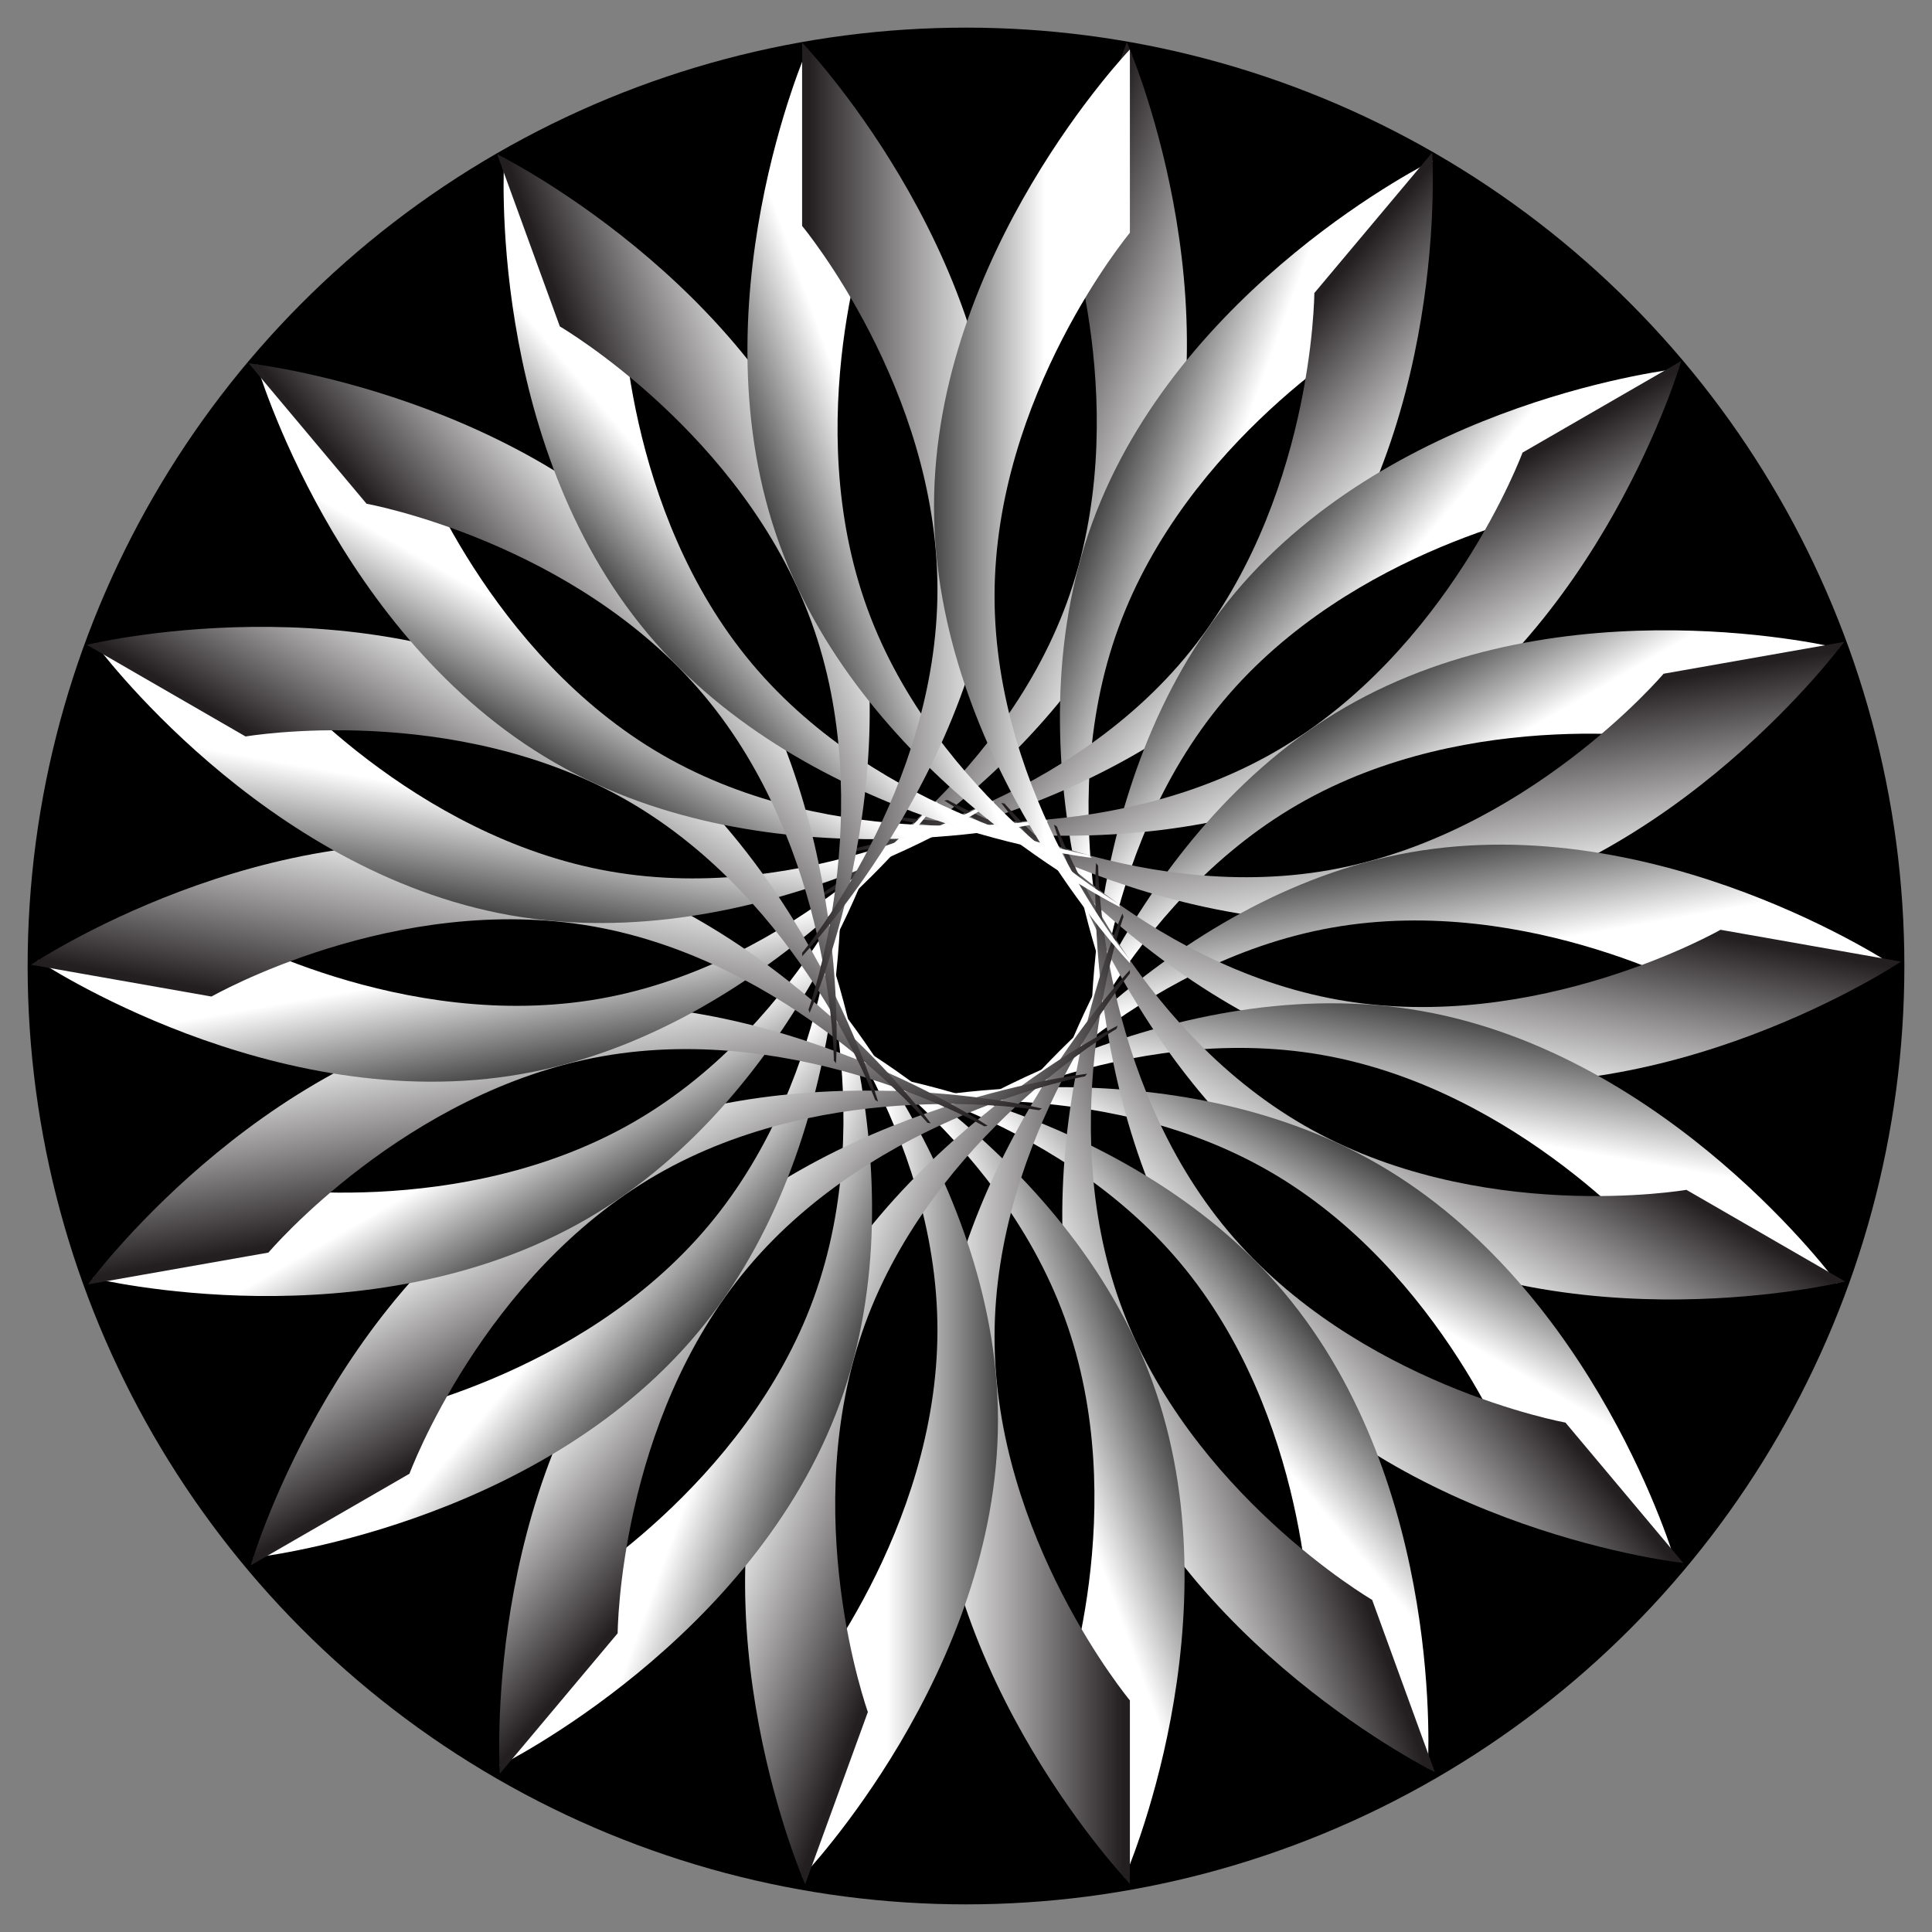 <?xml version="1.0" encoding="utf-8"?>

<!DOCTYPE svg PUBLIC "-//W3C//DTD SVG 1.1//EN" "http://www.w3.org/Graphics/SVG/1.1/DTD/svg11.dtd">
<svg version="1.1" id="Layer_1" xmlns="http://www.w3.org/2000/svg" xmlns:xlink="http://www.w3.org/1999/xlink" x="0px" y="0px"
	 viewBox="0 0 1678 1678" enable-background="new 0 0 1678 1678" xml:space="preserve">
<rect x="0" y="0" width="1678" height="1678" fill="#808080" stroke="none"/>
<circle cx="839" cy="839" r="815"/>
<g>
	<g>
		
			<linearGradient id="SVGID_1_" gradientUnits="userSpaceOnUse" x1="866.775" y1="433.792" x2="696.652" y2="433.792" gradientTransform="matrix(0.94 0.342 -0.342 0.94 336.709 -236.506)">
			<stop  offset="0" style="stop-color:#FFFFFF"/>
			<stop  offset="0.966" style="stop-color:#231F20"/>
		</linearGradient>
		<path fill="url(#SVGID_1_)" d="M978.692,36.534l-54.454,149.61c0,0,62.118,173.022,2.486,336.861
			C867.091,686.845,708.29,779.459,708.29,779.459l-1.018,2.796c0,0,220.624-108.75,295.574-314.675
			S978.692,36.534,978.692,36.534z"/>
		
			<linearGradient id="SVGID_2_" gradientUnits="userSpaceOnUse" x1="907.589" y1="439.744" x2="774.75" y2="439.744" gradientTransform="matrix(0.94 0.342 -0.342 0.94 336.709 -236.506)">
			<stop  offset="0" style="stop-color:#FFFFFF"/>
			<stop  offset="1" style="stop-color:#000000"/>
		</linearGradient>
		<path fill="url(#SVGID_2_)" d="M971.296,545.562c59.633-163.839,218.434-256.453,218.434-256.453l54.454-149.61
			c0,0-220.623,108.75-295.574,314.675s24.154,431.046,24.154,431.046l1.018-2.796
			C973.782,882.424,911.663,709.402,971.296,545.562z"/>
	</g>
	<g>
		
			<linearGradient id="SVGID_3_" gradientUnits="userSpaceOnUse" x1="866.775" y1="433.792" x2="696.652" y2="433.792" gradientTransform="matrix(0.766 0.643 -0.643 0.766 734.003 -343.587)">
			<stop  offset="0" style="stop-color:#FFFFFF"/>
			<stop  offset="0.966" style="stop-color:#231F20"/>
		</linearGradient>
		<path fill="url(#SVGID_3_)" d="M1243.884,132.558l-102.34,121.963c0,0-0.805,183.833-112.878,317.396
			S735.693,738.195,735.693,738.195l-1.913,2.28c0,0,244.513-26.733,385.374-194.605
			S1243.884,132.558,1243.884,132.558z"/>
		
			<linearGradient id="SVGID_4_" gradientUnits="userSpaceOnUse" x1="907.589" y1="439.744" x2="774.75" y2="439.744" gradientTransform="matrix(0.766 0.643 -0.643 0.766 734.003 -343.587)">
			<stop  offset="0" style="stop-color:#FFFFFF"/>
			<stop  offset="1" style="stop-color:#000000"/>
		</linearGradient>
		<path fill="url(#SVGID_4_)" d="M1062.836,608.358C1174.908,474.795,1355.809,442.08,1355.809,442.08l102.34-121.963
			c0,0-244.513,26.734-385.374,194.605S948.045,928.034,948.045,928.034l1.913-2.28
			C949.958,925.754,950.763,741.921,1062.836,608.358z"/>
	</g>
	<g>
		
			<linearGradient id="SVGID_5_" gradientUnits="userSpaceOnUse" x1="866.775" y1="433.792" x2="696.652" y2="433.792" gradientTransform="matrix(0.5 0.866 -0.866 0.5 1143.96 -308.328)">
			<stop  offset="0" style="stop-color:#FFFFFF"/>
			<stop  offset="0.966" style="stop-color:#231F20"/>
		</linearGradient>
		<path fill="url(#SVGID_5_)" d="M1460.241,313.491l-137.882,79.606c0,0-63.631,172.471-214.626,259.648
			S775.558,708.793,775.558,708.793l-2.577,1.488c0,0,238.91,58.507,428.692-51.063S1460.241,313.491,1460.241,313.491z"/>
		
			<linearGradient id="SVGID_6_" gradientUnits="userSpaceOnUse" x1="907.589" y1="439.744" x2="774.75" y2="439.744" gradientTransform="matrix(0.5 0.866 -0.866 0.5 1143.96 -308.328)">
			<stop  offset="0" style="stop-color:#FFFFFF"/>
			<stop  offset="1" style="stop-color:#000000"/>
		</linearGradient>
		<path fill="url(#SVGID_6_)" d="M1127.378,698.675c150.995-87.177,332.175-56.047,332.175-56.047l137.882-79.606
			c0,0-238.91-58.507-428.692,51.063S910.174,959.812,910.174,959.812l2.577-1.488
			C912.751,958.323,976.383,785.852,1127.378,698.675z"/>
	</g>
	<g>
		
			<linearGradient id="SVGID_7_" gradientUnits="userSpaceOnUse" x1="866.775" y1="433.792" x2="696.652" y2="433.792" gradientTransform="matrix(0.174 0.985 -0.985 0.174 1517.134 -134.982)">
			<stop  offset="0" style="stop-color:#FFFFFF"/>
			<stop  offset="0.966" style="stop-color:#231F20"/>
		</linearGradient>
		<path fill="url(#SVGID_7_)" d="M1601.666,557.511l-156.793,27.647c0,0-118.782,140.307-290.488,170.583
			c-171.705,30.276-331.312-60.943-331.312-60.943l-2.931,0.517c0,0,204.492,136.691,420.303,98.637
			C1456.258,755.899,1601.666,557.511,1601.666,557.511z"/>
		
			<linearGradient id="SVGID_8_" gradientUnits="userSpaceOnUse" x1="907.589" y1="439.744" x2="774.75" y2="439.744" gradientTransform="matrix(0.174 0.985 -0.985 0.174 1517.134 -134.982)">
			<stop  offset="0" style="stop-color:#FFFFFF"/>
			<stop  offset="1" style="stop-color:#000000"/>
		</linearGradient>
		<path fill="url(#SVGID_8_)" d="M1157.137,805.62c171.705-30.276,331.312,60.943,331.312,60.943l156.793-27.647
			c0,0-204.492-136.691-420.303-98.637C1009.127,778.332,863.718,976.72,863.718,976.72l2.931-0.517
			C866.649,976.203,985.432,835.896,1157.137,805.62z"/>
	</g>
	<g>
		
			<linearGradient id="SVGID_9_" gradientUnits="userSpaceOnUse" x1="866.775" y1="433.792" x2="696.652" y2="433.792" gradientTransform="matrix(-0.174 0.985 -0.985 -0.174 1808.516 155.543)">
			<stop  offset="0" style="stop-color:#FFFFFF"/>
			<stop  offset="0.966" style="stop-color:#231F20"/>
		</linearGradient>
		<path fill="url(#SVGID_9_)" d="M1651.103,835.186l-156.793-27.647c0,0-159.607,91.219-331.312,60.943
			c-171.705-30.276-290.488-170.583-290.488-170.583l-2.931-0.517c0,0,145.408,198.387,361.22,236.441
			C1446.612,971.876,1651.103,835.186,1651.103,835.186z"/>
		
			<linearGradient id="SVGID_10_" gradientUnits="userSpaceOnUse" x1="907.589" y1="439.744" x2="774.75" y2="439.744" gradientTransform="matrix(-0.174 0.985 -0.985 -0.174 1808.516 155.543)">
			<stop  offset="0" style="stop-color:#FFFFFF"/>
			<stop  offset="1" style="stop-color:#000000"/>
		</linearGradient>
		<path fill="url(#SVGID_10_)" d="M1148.524,916.294c171.705,30.276,290.488,170.583,290.488,170.583l156.793,27.647
			c0,0-145.408-198.388-361.22-236.441C1018.773,840.029,814.282,976.72,814.282,976.72l2.931,0.517
			C817.212,977.237,976.819,886.017,1148.524,916.294z"/>
	</g>
	<g>
		
			<linearGradient id="SVGID_11_" gradientUnits="userSpaceOnUse" x1="866.775" y1="433.792" x2="696.652" y2="433.792" gradientTransform="matrix(-0.5 0.866 -0.866 -0.5 1982.96 528.206)">
			<stop  offset="0" style="stop-color:#FFFFFF"/>
			<stop  offset="0.966" style="stop-color:#231F20"/>
		</linearGradient>
		<path fill="url(#SVGID_11_)" d="M1602.589,1113.023l-137.882-79.606c0,0-181.18,31.129-332.175-56.048
			S917.906,717.721,917.906,717.721l-2.577-1.488c0,0,68.787,236.156,258.568,345.726
			S1602.589,1113.023,1602.589,1113.023z"/>
		
			<linearGradient id="SVGID_12_" gradientUnits="userSpaceOnUse" x1="907.589" y1="439.744" x2="774.75" y2="439.744" gradientTransform="matrix(-0.5 0.866 -0.866 -0.5 1982.96 528.206)">
			<stop  offset="0" style="stop-color:#FFFFFF"/>
			<stop  offset="1" style="stop-color:#000000"/>
		</linearGradient>
		<path fill="url(#SVGID_12_)" d="M1102.578,1017.347c150.995,87.177,214.626,259.648,214.626,259.648l137.882,79.606
			c0,0-68.787-236.156-258.568-345.726s-428.692-51.063-428.692-51.063l2.577,1.488
			C770.403,961.299,951.583,930.17,1102.578,1017.347z"/>
	</g>
	<g>
		
			<linearGradient id="SVGID_13_" gradientUnits="userSpaceOnUse" x1="866.775" y1="433.792" x2="696.652" y2="433.792" gradientTransform="matrix(-0.766 0.643 -0.643 -0.766 2019.425 938.058)">
			<stop  offset="0" style="stop-color:#FFFFFF"/>
			<stop  offset="0.966" style="stop-color:#231F20"/>
		</linearGradient>
		<path fill="url(#SVGID_13_)" d="M1461.974,1357.511l-102.34-121.963c0,0-180.901-32.715-292.973-166.278
			S953.784,751.874,953.784,751.874l-1.913-2.28c0,0-16.132,245.44,124.729,413.312
			S1461.974,1357.511,1461.974,1357.511z"/>
		
			<linearGradient id="SVGID_14_" gradientUnits="userSpaceOnUse" x1="907.589" y1="439.744" x2="774.75" y2="439.744" gradientTransform="matrix(-0.766 0.643 -0.643 -0.766 2019.425 938.058)">
			<stop  offset="0" style="stop-color:#FFFFFF"/>
			<stop  offset="1" style="stop-color:#000000"/>
		</linearGradient>
		<path fill="url(#SVGID_14_)" d="M1024.841,1096.592c112.073,133.563,112.878,317.396,112.878,317.396l102.34,121.963
			c0,0,16.132-245.44-124.729-413.312S729.955,928.034,729.955,928.034l1.913,2.28
			C731.868,930.314,912.768,963.029,1024.841,1096.592z"/>
	</g>
	<g>
		
			<linearGradient id="SVGID_15_" gradientUnits="userSpaceOnUse" x1="866.775" y1="433.792" x2="696.652" y2="433.792" gradientTransform="matrix(-0.94 0.342 -0.342 -0.94 1913.514 1335.664)">
			<stop  offset="0" style="stop-color:#FFFFFF"/>
			<stop  offset="0.966" style="stop-color:#231F20"/>
		</linearGradient>
		<path fill="url(#SVGID_15_)" d="M1246.22,1539.162l-54.454-149.61c0,0-158.802-92.614-218.434-256.453
			c-59.633-163.839,2.486-336.861,2.486-336.861l-1.018-2.796c0,0-99.105,225.121-24.154,431.046
			S1246.22,1539.162,1246.22,1539.162z"/>
		
			<linearGradient id="SVGID_16_" gradientUnits="userSpaceOnUse" x1="907.589" y1="439.744" x2="774.75" y2="439.744" gradientTransform="matrix(-0.94 0.342 -0.342 -0.94 1913.514 1335.664)">
			<stop  offset="0" style="stop-color:#FFFFFF"/>
			<stop  offset="1" style="stop-color:#000000"/>
		</linearGradient>
		<path fill="url(#SVGID_16_)" d="M924.688,1144.47c59.633,163.839-2.486,336.861-2.486,336.861l54.454,149.61
			c0,0,99.104-225.121,24.154-431.046S705.236,885.22,705.236,885.22l1.018,2.796
			C706.254,888.017,865.056,980.63,924.688,1144.47z"/>
	</g>
	<g>
		
			<linearGradient id="SVGID_17_" gradientUnits="userSpaceOnUse" x1="866.775" y1="433.792" x2="696.652" y2="433.792" gradientTransform="matrix(-1 0 0 -1 1678 1673.068)">
			<stop  offset="0" style="stop-color:#FFFFFF"/>
			<stop  offset="0.966" style="stop-color:#231F20"/>
		</linearGradient>
		<path fill="url(#SVGID_17_)" d="M981.348,1636.066v-159.212c0,0-117.549-141.342-117.549-315.696
			s117.549-315.696,117.549-315.696v-2.976c0,0-170.124,177.649-170.124,396.79S981.348,1636.066,981.348,1636.066z"/>
		
			<linearGradient id="SVGID_18_" gradientUnits="userSpaceOnUse" x1="907.589" y1="439.744" x2="774.75" y2="439.744" gradientTransform="matrix(-1 0 0 -1 1678 1673.068)">
			<stop  offset="0" style="stop-color:#FFFFFF"/>
			<stop  offset="1" style="stop-color:#000000"/>
		</linearGradient>
		<path fill="url(#SVGID_18_)" d="M814.201,1155.206c0,174.354-117.549,315.696-117.549,315.696v159.212
			c0,0,170.124-177.649,170.124-396.79S696.652,836.534,696.652,836.534v2.976
			C696.652,839.51,814.201,980.852,814.201,1155.206z"/>
	</g>
	<g>
		
			<linearGradient id="SVGID_19_" gradientUnits="userSpaceOnUse" x1="866.775" y1="433.792" x2="696.652" y2="433.792" gradientTransform="matrix(-0.94 -0.342 0.342 -0.94 1341.291 1909.574)">
			<stop  offset="0" style="stop-color:#FFFFFF"/>
			<stop  offset="0.966" style="stop-color:#231F20"/>
		</linearGradient>
		<path fill="url(#SVGID_19_)" d="M699.308,1636.534l54.454-149.61c0,0-62.118-173.022-2.486-336.861
			c59.633-163.839,218.434-256.453,218.434-256.453l1.018-2.796c0,0-220.624,108.75-295.574,314.675
			S699.308,1636.534,699.308,1636.534z"/>
		
			<linearGradient id="SVGID_20_" gradientUnits="userSpaceOnUse" x1="907.589" y1="439.744" x2="774.75" y2="439.744" gradientTransform="matrix(-0.94 -0.342 0.342 -0.94 1341.291 1909.574)">
			<stop  offset="0" style="stop-color:#FFFFFF"/>
			<stop  offset="1" style="stop-color:#000000"/>
		</linearGradient>
		<path fill="url(#SVGID_20_)" d="M706.704,1127.506c-59.633,163.839-218.434,256.453-218.434,256.453l-54.454,149.61
			c0,0,220.623-108.75,295.574-314.675s-24.154-431.046-24.154-431.046l-1.018,2.796
			C704.218,790.645,766.337,963.667,706.704,1127.506z"/>
	</g>
	<g>
		
			<linearGradient id="SVGID_21_" gradientUnits="userSpaceOnUse" x1="866.775" y1="433.792" x2="696.652" y2="433.792" gradientTransform="matrix(-0.766 -0.643 0.643 -0.766 943.997 2016.655)">
			<stop  offset="0" style="stop-color:#FFFFFF"/>
			<stop  offset="0.966" style="stop-color:#231F20"/>
		</linearGradient>
		<path fill="url(#SVGID_21_)" d="M434.116,1540.511l102.34-121.963c0,0,0.805-183.833,112.878-317.396
			S942.307,934.873,942.307,934.873l1.913-2.28c0,0-244.513,26.733-385.374,194.605S434.116,1540.511,434.116,1540.511z
			"/>
		
			<linearGradient id="SVGID_22_" gradientUnits="userSpaceOnUse" x1="907.589" y1="439.744" x2="774.75" y2="439.744" gradientTransform="matrix(-0.766 -0.643 0.643 -0.766 943.997 2016.655)">
			<stop  offset="0" style="stop-color:#FFFFFF"/>
			<stop  offset="1" style="stop-color:#000000"/>
		</linearGradient>
		<path fill="url(#SVGID_22_)" d="M615.164,1064.71c-112.073,133.563-292.973,166.278-292.973,166.278l-102.339,121.963
			c0,0,244.513-26.733,385.374-194.605s124.729-413.312,124.729-413.312l-1.913,2.28
			C728.042,747.314,727.237,931.147,615.164,1064.71z"/>
	</g>
	<g>
		
			<linearGradient id="SVGID_23_" gradientUnits="userSpaceOnUse" x1="866.775" y1="433.792" x2="696.652" y2="433.792" gradientTransform="matrix(-0.5 -0.866 0.866 -0.5 534.04 1981.397)">
			<stop  offset="0" style="stop-color:#FFFFFF"/>
			<stop  offset="0.966" style="stop-color:#231F20"/>
		</linearGradient>
		<path fill="url(#SVGID_23_)" d="M217.76,1359.577l137.882-79.606c0,0,63.631-172.471,214.626-259.648
			s332.175-56.047,332.175-56.047l2.577-1.488c0,0-238.91-58.507-428.692,51.063
			C286.546,1123.421,217.76,1359.577,217.76,1359.577z"/>
		
			<linearGradient id="SVGID_24_" gradientUnits="userSpaceOnUse" x1="907.589" y1="439.744" x2="774.75" y2="439.744" gradientTransform="matrix(-0.5 -0.866 0.866 -0.5 534.04 1981.397)">
			<stop  offset="0" style="stop-color:#FFFFFF"/>
			<stop  offset="1" style="stop-color:#000000"/>
		</linearGradient>
		<path fill="url(#SVGID_24_)" d="M550.622,974.393c-150.995,87.177-332.175,56.047-332.175,56.047l-137.882,79.606
			c0,0,238.91,58.507,428.692-51.063c189.782-109.571,258.568-345.726,258.568-345.726l-2.577,1.488
			C765.249,714.745,701.617,887.216,550.622,974.393z"/>
	</g>
	<g>
		
			<linearGradient id="SVGID_25_" gradientUnits="userSpaceOnUse" x1="866.775" y1="433.792" x2="696.652" y2="433.792" gradientTransform="matrix(-0.174 -0.985 0.985 -0.174 160.865 1808.051)">
			<stop  offset="0" style="stop-color:#FFFFFF"/>
			<stop  offset="0.966" style="stop-color:#231F20"/>
		</linearGradient>
		<path fill="url(#SVGID_25_)" d="M76.334,1115.557l156.793-27.647c0,0,118.782-140.307,290.488-170.583
			c171.705-30.276,331.312,60.943,331.312,60.943l2.931-0.517c0,0-204.492-136.691-420.303-98.637
			S76.334,1115.557,76.334,1115.557z"/>
		
			<linearGradient id="SVGID_26_" gradientUnits="userSpaceOnUse" x1="907.589" y1="439.744" x2="774.75" y2="439.744" gradientTransform="matrix(-0.174 -0.985 0.985 -0.174 160.865 1808.051)">
			<stop  offset="0" style="stop-color:#FFFFFF"/>
			<stop  offset="1" style="stop-color:#000000"/>
		</linearGradient>
		<path fill="url(#SVGID_26_)" d="M520.863,867.448c-171.705,30.276-331.312-60.943-331.312-60.943L32.758,834.152
			c0,0,204.492,136.691,420.303,98.637c215.812-38.053,361.22-236.441,361.22-236.441l-2.931,0.517
			C811.351,696.865,692.568,837.172,520.863,867.448z"/>
	</g>
	<g>
		
			<linearGradient id="SVGID_27_" gradientUnits="userSpaceOnUse" x1="866.775" y1="433.792" x2="696.652" y2="433.792" gradientTransform="matrix(0.174 -0.985 0.985 0.174 -130.516 1517.525)">
			<stop  offset="0" style="stop-color:#FFFFFF"/>
			<stop  offset="0.966" style="stop-color:#231F20"/>
		</linearGradient>
		<path fill="url(#SVGID_27_)" d="M26.896,837.883l156.793,27.647c0,0,159.607-91.219,331.312-60.943
			c171.705,30.276,290.488,170.583,290.488,170.583l2.931,0.517c0,0-145.408-198.387-361.22-236.441
			S26.896,837.883,26.896,837.883z"/>
		
			<linearGradient id="SVGID_28_" gradientUnits="userSpaceOnUse" x1="907.589" y1="439.744" x2="774.75" y2="439.744" gradientTransform="matrix(0.174 -0.985 0.985 0.174 -130.516 1517.525)">
			<stop  offset="0" style="stop-color:#FFFFFF"/>
			<stop  offset="1" style="stop-color:#000000"/>
		</linearGradient>
		<path fill="url(#SVGID_28_)" d="M529.476,756.775c-171.705-30.276-290.488-170.583-290.488-170.583L82.195,558.545
			c0,0,145.408,198.387,361.22,236.441s420.303-98.637,420.303-98.637l-2.931-0.517
			C860.788,695.832,701.181,787.051,529.476,756.775z"/>
	</g>
	<g>
		
			<linearGradient id="SVGID_29_" gradientUnits="userSpaceOnUse" x1="866.775" y1="433.792" x2="696.652" y2="433.792" gradientTransform="matrix(0.5 -0.866 0.866 0.5 -304.96 1144.862)">
			<stop  offset="0" style="stop-color:#FFFFFF"/>
			<stop  offset="0.966" style="stop-color:#231F20"/>
		</linearGradient>
		<path fill="url(#SVGID_29_)" d="M75.411,560.046l137.882,79.606c0,0,181.18-31.13,332.175,56.047
			s214.626,259.648,214.626,259.648l2.577,1.488c0,0-68.787-236.156-258.568-345.726S75.411,560.046,75.411,560.046z"
			/>
		
			<linearGradient id="SVGID_30_" gradientUnits="userSpaceOnUse" x1="907.589" y1="439.744" x2="774.75" y2="439.744" gradientTransform="matrix(0.5 -0.866 0.866 0.5 -304.96 1144.862)">
			<stop  offset="0" style="stop-color:#FFFFFF"/>
			<stop  offset="1" style="stop-color:#000000"/>
		</linearGradient>
		<path fill="url(#SVGID_30_)" d="M575.422,655.721c-150.995-87.177-214.626-259.648-214.626-259.648l-137.882-79.606
			c0,0,68.787,236.156,258.568,345.726s428.692,51.063,428.692,51.063l-2.577-1.488
			C907.597,711.769,726.417,742.898,575.422,655.721z"/>
	</g>
	<g>
		
			<linearGradient id="SVGID_31_" gradientUnits="userSpaceOnUse" x1="866.775" y1="433.792" x2="696.652" y2="433.792" gradientTransform="matrix(0.766 -0.643 0.643 0.766 -341.425 735.011)">
			<stop  offset="0" style="stop-color:#FFFFFF"/>
			<stop  offset="0.966" style="stop-color:#231F20"/>
		</linearGradient>
		<path fill="url(#SVGID_31_)" d="M216.026,315.557l102.339,121.963c0,0,180.901,32.715,292.973,166.278
			s112.878,317.396,112.878,317.396l1.913,2.28c0,0,16.132-245.44-124.729-413.312S216.026,315.557,216.026,315.557
			z"/>
		
			<linearGradient id="SVGID_32_" gradientUnits="userSpaceOnUse" x1="907.589" y1="439.744" x2="774.75" y2="439.744" gradientTransform="matrix(0.766 -0.643 0.643 0.766 -341.425 735.011)">
			<stop  offset="0" style="stop-color:#FFFFFF"/>
			<stop  offset="1" style="stop-color:#000000"/>
		</linearGradient>
		<path fill="url(#SVGID_32_)" d="M653.159,576.477c-112.073-133.563-112.878-317.396-112.878-317.396L437.942,137.117
			c0,0-16.132,245.44,124.729,413.312s385.374,194.605,385.374,194.605l-1.913-2.28
			C946.132,742.755,765.232,710.04,653.159,576.477z"/>
	</g>
	<g>
		
			<linearGradient id="SVGID_33_" gradientUnits="userSpaceOnUse" x1="866.775" y1="433.792" x2="696.652" y2="433.792" gradientTransform="matrix(0.94 -0.342 0.342 0.94 -235.514 337.404)">
			<stop  offset="0" style="stop-color:#FFFFFF"/>
			<stop  offset="0.966" style="stop-color:#231F20"/>
		</linearGradient>
		<path fill="url(#SVGID_33_)" d="M431.78,133.906l54.454,149.61c0,0,158.802,92.614,218.434,256.453
			c59.633,163.839-2.486,336.861-2.486,336.861l1.018,2.796c0,0,99.105-225.121,24.154-431.046
			S431.78,133.906,431.78,133.906z"/>
		
			<linearGradient id="SVGID_34_" gradientUnits="userSpaceOnUse" x1="907.589" y1="439.744" x2="774.75" y2="439.744" gradientTransform="matrix(0.94 -0.342 0.342 0.94 -235.514 337.404)">
			<stop  offset="0" style="stop-color:#FFFFFF"/>
			<stop  offset="1" style="stop-color:#000000"/>
		</linearGradient>
		<path fill="url(#SVGID_34_)" d="M753.312,528.599c-59.633-163.839,2.486-336.861,2.486-336.861L701.343,42.127
			c0,0-99.105,225.121-24.154,431.046s295.574,314.675,295.574,314.675l-1.018-2.796
			C971.746,785.052,812.944,692.438,753.312,528.599z"/>
	</g>
	<g>
		<linearGradient id="SVGID_35_" gradientUnits="userSpaceOnUse" x1="866.775" y1="433.792" x2="696.652" y2="433.792">
			<stop  offset="0" style="stop-color:#FFFFFF"/>
			<stop  offset="0.966" style="stop-color:#231F20"/>
		</linearGradient>
		<path fill="url(#SVGID_35_)" d="M696.652,37.002v159.212c0,0,117.549,141.342,117.549,315.696
			s-117.549,315.696-117.549,315.696v2.976c0,0,170.124-177.649,170.124-396.79S696.652,37.002,696.652,37.002z"/>
		<linearGradient id="SVGID_36_" gradientUnits="userSpaceOnUse" x1="907.589" y1="439.744" x2="774.75" y2="439.744">
			<stop  offset="0" style="stop-color:#FFFFFF"/>
			<stop  offset="1" style="stop-color:#000000"/>
		</linearGradient>
		<path fill="url(#SVGID_36_)" d="M863.799,517.862c0-174.354,117.549-315.696,117.549-315.696V42.954
			c0,0-170.124,177.649-170.124,396.79s170.124,396.79,170.124,396.79v-2.976
			C981.348,833.558,863.799,692.216,863.799,517.862z"/>
	</g>
</g>
</svg>
